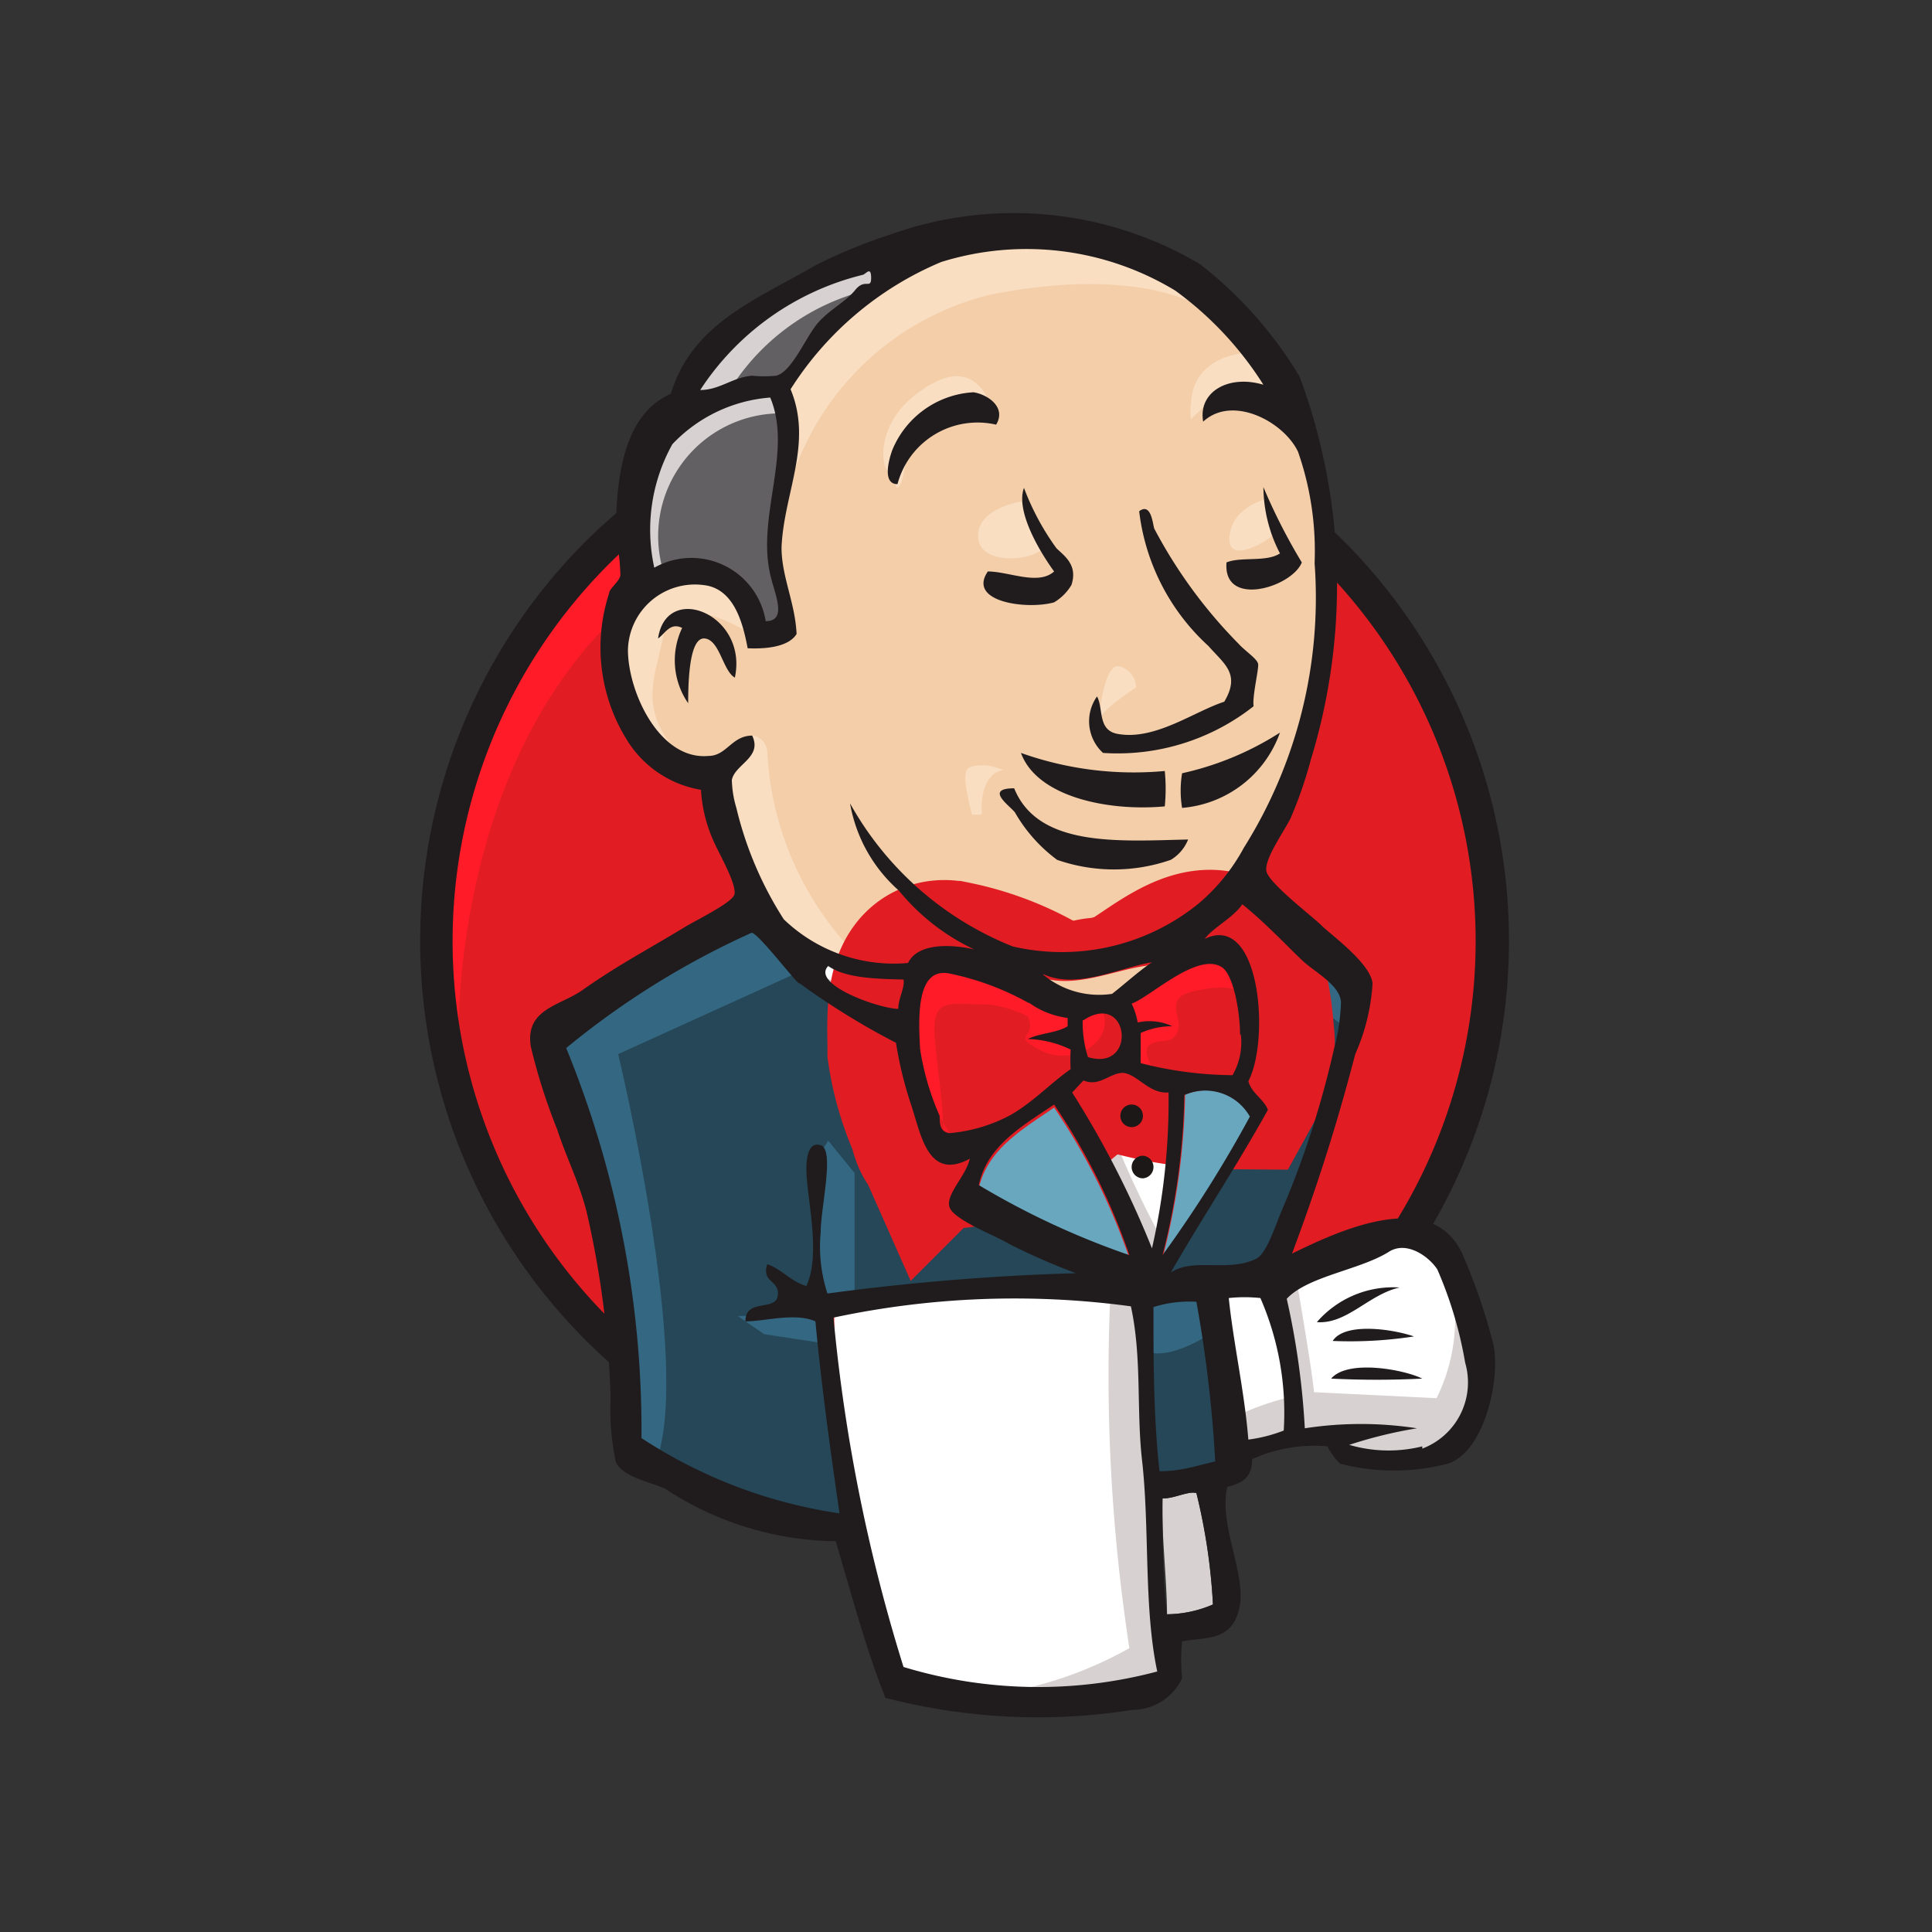<svg xmlns="http://www.w3.org/2000/svg" xmlns:xlink="http://www.w3.org/1999/xlink" viewBox="0 0 25.66 25.66">
  <rect x="0" y="0" width="25.66" height="25.66" fill="#333333" stroke="none"/>
  <defs>
    <style>
      .cls-1, .cls-15 {
        fill: none;
      }

      .cls-2 {
        clip-path: url(#clip-path);
      }

      .cls-3 {
        fill: #e11d23;
      }

      .cls-10, .cls-12, .cls-13, .cls-16, .cls-17, .cls-18, .cls-19, .cls-3, .cls-6, .cls-7, .cls-8, .cls-9 {
        fill-rule: evenodd;
      }

      .cls-16, .cls-4 {
        fill: #ff1b28;
      }

      .cls-17, .cls-5 {
        fill: #201c1d;
      }

      .cls-6 {
        fill: #f3cea9;
      }

      .cls-7 {
        fill: #254758;
      }

      .cls-8 {
        fill: #626062;
      }

      .cls-9 {
        fill: #d7d2d1;
      }

      .cls-10, .cls-11 {
        fill: #f9dec2;
      }

      .cls-12 {
        fill: #346882;
      }

      .cls-13, .cls-14 {
        fill: #fff;
      }

      .cls-15 {
        stroke: #e11d23;
        stroke-width: 2.5px;
      }

      .cls-18 {
        fill: #68a7be;
      }

      .cls-19 {
        fill: #1c1818;
      }
    </style>
    <clipPath id="clip-path">
      <rect class="cls-1" x="5.58" y="2.83" width="14.49" height="20"/>
    </clipPath>
  </defs>
  <g id="Layer_2" data-name="Layer 2">
    <g id="Layer_1-2" data-name="Layer 1">
      <g>
        <g class="cls-2">
          <g>
            <path class="cls-3" d="M19.82,12.47a7.09,7.09,0,0,1-7,7.17,7.09,7.09,0,0,1-7-7.17,7.09,7.09,0,0,1,7-7.17A7.09,7.09,0,0,1,19.82,12.47Z"/>
            <path class="cls-4" d="M6.09,14.25s-.51-7.48,6.38-7.7L12,5.75,8.25,7,7.18,8.24,6.25,10l-.54,2.08.17,1.39"/>
            <path class="cls-5" d="M8,7.58a7.08,7.08,0,0,0,0,9.84,6.7,6.7,0,0,0,9.61,0,7.08,7.08,0,0,0,0-9.84A6.68,6.68,0,0,0,8,7.58ZM7.7,17.72a7.5,7.5,0,0,1,0-10.45,7.14,7.14,0,0,1,10.23,0,7.52,7.52,0,0,1,0,10.45,7.11,7.11,0,0,1-10.23,0Z"/>
            <path class="cls-6" d="M15.77,12.51l-1.07.16-1.44.16-.94,0-.91,0-.69-.21L10.1,12l-.48-1.36-.1-.3-.64-.21L8.5,9.47l-.27-.89.3-.77.69-.24.56.27.27.58.32-.05.11-.13-.11-.62,0-.77.16-1.07V5.17L11,4.39l.86-.61,1.49-.64L15,3.38l1.44,1,.67,1.07.43.77.11,1.92-.32,1.66-.59,1.47-.56.77"/>
            <path class="cls-7" d="M14.86,17.13,11,17.29v.64l.32,2.25-.16.18-2.67-.91-.19-.32-.27-3L7.46,14.3l-.13-.43L9.46,12.4l.67-.26.59.72.5.45.59.19.27.08L12.4,15l.24.29.62-.21-.43.83L15.15,17Z"/>
            <path class="cls-8" d="M8.53,7.81l.69-.24.56.27.27.58.32-.05.08-.32-.16-.61L10.45,6l-.13-.8.48-.57,1-.82-.3-.4-1.46.72-.62.48-.35.75-.53.72-.16.85Z"/>
            <path class="cls-9" d="M9.62,5.3a3,3,0,0,1,2-1.47c1.6-.48.08-.35.08-.35L10,4.15l-.67.67L9,5.35Z"/>
            <path class="cls-9" d="M8.82,7.62A1.63,1.63,0,0,1,10.4,5.49l-.08-.32-1.47.34L8.42,6.9l.11.91Z"/>
            <path class="cls-10" d="M9.68,10.11,10,9.77a.23.23,0,0,1,.19.2,4.15,4.15,0,0,0,1.25,2.78c.11.08-.85-.13-.85-.13l-.85-1.34"/>
            <path class="cls-10" d="M14.59,9.6s.06-.81.28-.75a.3.3,0,0,1,.22.28S14.56,9.47,14.59,9.6Z"/>
            <path class="cls-11" d="M16.81,6.63s-.44.1-.48.49.48.08.56,0"/>
            <path class="cls-11" d="M13.57,6.66s-.58.08-.58.46.66.34.85.18"/>
            <path class="cls-10" d="M9.94,8.4s-1-.62-1.12,0S8.47,9.39,9,10l-.35-.11-.32-.82-.1-.81.61-.64.7.06.4.32Z"/>
            <path class="cls-10" d="M10.42,6.71a3.69,3.69,0,0,1,2.75-2.8c1.9-.37,2.89.08,3.26.51,0,0-1.68-2-3.28-1.39S10.37,4.76,10.4,5.49A10.86,10.86,0,0,1,10.42,6.71Z"/>
            <path class="cls-10" d="M16.62,4.68s-.77,0-.8.67a.59.59,0,0,0,0,.22s.62-.7,1-.32"/>
            <path class="cls-10" d="M13.23,5.64s-.14-1.07-1-.45c-.59.4-.54,1-.43,1.07s.08.32.16.17.05-.62.35-.76S13,5.39,13.23,5.64Z"/>
            <path class="cls-12" d="M10.72,12.86,8.21,14s1,4.14.5,5.42l-.37-.13,0-1.58-.69-3-.29-.83,2.61-1.76Z"/>
            <path class="cls-12" d="M11,15.15l.35.43v1.6H10.9s-.05-1.12-.05-1.25.05-.62.05-.62"/>
            <path class="cls-12" d="M11,17.43l-1.2.05.35.24.85.13"/>
            <path class="cls-7" d="M15.1,17.16l1,0,.24,2.46-1,.13Z"/>
            <path class="cls-7" d="M15.36,17.16l1.5-.08s.61-1.55.61-1.63.54-2.24.54-2.24L16.81,12l-.24-.21-.64.64v2.48Z"/>
            <path class="cls-12" d="M16,17l-.93.19.13.75c.35.16.94-.27.94-.27"/>
            <path class="cls-12" d="M16.06,12.3l1.87,1.39L18,13l-1.41-1.3Z"/>
            <path class="cls-13" d="M11.91,22.42l-.55-2.24-.28-1.66,0-1.23,2.5-.13H15.1L15,20l.24,2.17,0,.4-2,.16Z"/>
            <path class="cls-9" d="M14.75,17.13A23.84,23.84,0,0,0,15,21.89a5.24,5.24,0,0,1-2,.64l2.24-.08.27-.16-.32-4.38L15.15,17"/>
            <path class="cls-13" d="M16.37,19.38l1-.3,2-.11.29-.9-.53-1.58-.61-.08-.86.27-.82.4L16.43,17l-.34.13"/>
            <path class="cls-9" d="M16.35,18.84a3.87,3.87,0,0,1,.8-.29l-.29-1.47.35-.14s.24,1.39.24,1.55l1.63.08a2.4,2.4,0,0,0,.24-1.25l.29.85,0,.48-.43.64-.48.11-.8,0L17.66,19l-.93.13-.3.11"/>
            <path class="cls-14" d="M15.3,16.94l-.58-1.49-.62-.88s.13-.38.32-.38H15l.58.22,0,1Z"/>
            <path class="cls-9" d="M15.42,16.44a12.73,12.73,0,0,1-.75-1.66s.13-.32.32-.24.59.29.59.29v-.5l-.91-.19-.61.08,1,2.46.21,0"/>
            <path class="cls-14" d="M12.15,12.91l-.74-.08-.69-.21v.24l.34.37,1.07.48"/>
            <path class="cls-9" d="M11,13a3,3,0,0,0,1.09.27l0,.32-.75-.16-.45-.32Z"/>
            <path class="cls-3" d="M16.37,14.28a5,5,0,0,1-1.22-.16c0-.15,0-.3,0-.4a1,1,0,0,1,.42-.09.72.72,0,0,0-.46-.05.92.92,0,0,0-.08-.25c.25-.09.86-.68,1.19-.49.17.1.23.63.25.9A.87.87,0,0,1,16.37,14.28Z"/>
            <path class="cls-15" d="M16.37,14.28a5,5,0,0,1-1.22-.16c0-.15,0-.3,0-.4a1,1,0,0,1,.42-.09.72.72,0,0,0-.46-.05.92.92,0,0,0-.08-.25c.25-.09.86-.68,1.19-.49.17.1.23.63.25.9A.87.87,0,0,1,16.37,14.28Z"/>
            <path class="cls-3" d="M14.2,13.54v.11c-.14.09-.37.09-.53.17a1.37,1.37,0,0,1,.57.14,2.26,2.26,0,0,0,0,.26c-.26.18-.5.44-.8.61a2.09,2.09,0,0,1-.81.24c-.09,0-.09-.12-.13-.23a3.5,3.5,0,0,1-.26-.89c0-.41-.06-1.11.39-1a3.63,3.63,0,0,1,1.05.39A1.12,1.12,0,0,0,14.2,13.54Z"/>
            <path class="cls-15" d="M14.2,13.54v.11c-.14.09-.37.09-.53.17a1.37,1.37,0,0,1,.57.14,2.26,2.26,0,0,0,0,.26c-.26.18-.5.44-.8.61a2.09,2.09,0,0,1-.81.24c-.09,0-.09-.12-.13-.23a3.5,3.5,0,0,1-.26-.89c0-.41-.06-1.11.39-1a3.63,3.63,0,0,1,1.05.39A1.12,1.12,0,0,0,14.2,13.54Z"/>
            <path class="cls-3" d="M14.46,14a1.49,1.49,0,0,1-.07-.49C15,13.15,15.11,14.24,14.46,14Z"/>
            <path class="cls-15" d="M14.46,14a1.49,1.49,0,0,1-.07-.49C15,13.15,15.11,14.24,14.46,14Z"/>
            <path class="cls-16" d="M15.33,14.22s-.19-.27-.05-.35.26,0,.34-.13,0-.21,0-.37.16-.19.3-.22.5-.08.56.06l-.17-.49-.32-.1-1,.59,0,.29v.59"/>
            <path class="cls-16" d="M12.53,15.1c0-.42-.07-.83-.11-1.25-.06-.62.15-.51.69-.51a1.48,1.48,0,0,1,.54.16c.14.3-.25.23.17.45s1-.11.82-.53c-.08-.09-.41,0-.53-.09L13.48,13c-.26-.13-.88-.33-1.16-.14-.72.49,0,1.7.3,2.21"/>
            <path class="cls-17" d="M13.23,5.64a1.1,1.1,0,0,0-1.31.79c-.2,0-.12-.31-.07-.45a1.24,1.24,0,0,1,1.08-.77C13.12,5.24,13.37,5.41,13.23,5.64Z"/>
            <path class="cls-17" d="M16.78,6.47h0a7.82,7.82,0,0,0,.51,1c-.13.33-1.05.61-1,0,.19-.08.53,0,.71-.12A1.94,1.94,0,0,1,16.78,6.47Z"/>
            <path class="cls-17" d="M13.6,6.48a3.4,3.4,0,0,0,.43.8c.1.1.29.22.2.49A.66.66,0,0,1,14,8c-.35.1-1.16,0-.88-.41.28,0,.67.19.88,0C13.79,7.3,13.49,6.78,13.6,6.48Z"/>
            <path class="cls-17" d="M16.65,9.38a2.92,2.92,0,0,1-2,.62.57.57,0,0,1-.08-.75c.09.16,0,.46.29.5.49.08,1-.3,1.4-.43.22-.37,0-.5-.21-.74a2.88,2.88,0,0,1-.92-1.79c.16-.12.18.17.2.23a6.46,6.46,0,0,0,1.12,1.53c.09.1.25.2.26.27S16.63,9.25,16.65,9.38Z"/>
            <path class="cls-17" d="M9.76,9c-.16-.09-.2-.5-.4-.52s-.22.54-.22.86a1,1,0,0,1-.08-1c-.16-.08-.23.08-.32.14C8.85,7.72,9.94,8.16,9.76,9Z"/>
            <path class="cls-17" d="M17,9.73a1.51,1.51,0,0,1-1.3,1,1.41,1.41,0,0,1,0-.46A4,4,0,0,0,17,9.73Z"/>
            <path class="cls-17" d="M13.56,10a4.46,4.46,0,0,0,1.91.24,2.37,2.37,0,0,1,0,.47C14.71,10.78,13.77,10.58,13.56,10Z"/>
            <path class="cls-17" d="M13.47,10.47c.32.79,1.4.7,2.31.68a.55.55,0,0,1-.23.27,2.3,2.3,0,0,1-1.51,0,2.05,2.05,0,0,1-.56-.63C13.41,10.7,13.07,10.47,13.47,10.47Z"/>
            <path class="cls-18" d="M16.61,14.83a16.35,16.35,0,0,1-1.16,1.84,9.14,9.14,0,0,0,.29-2.13A.68.68,0,0,1,16.61,14.83Z"/>
            <path class="cls-17" d="M18.59,17.1c-.41.09-.7.49-1.1.46A1.34,1.34,0,0,1,18.59,17.1Z"/>
            <path class="cls-17" d="M18.78,17.75a5.59,5.59,0,0,1-1.08.06C17.86,17.56,18.49,17.65,18.78,17.75Z"/>
            <path class="cls-17" d="M18.89,18.31a12.07,12.07,0,0,1-1.21,0C17.9,18.05,18.65,18.19,18.89,18.31Z"/>
            <path class="cls-9" d="M15.89,19.83a7.88,7.88,0,0,1,.22,1.48,1.57,1.57,0,0,1-.61.13c0-.44-.08-1.12-.06-1.54C15.58,19.91,15.78,19.8,15.89,19.83Z"/>
            <path class="cls-6" d="M15.28,12.82c-.19.13-.35.28-.53.42a1.16,1.16,0,0,1-.92-.26s0,0,0,0C14.29,13.14,14.85,12.86,15.28,12.82Z"/>
            <path class="cls-18" d="M13,15.78c.12-.52.58-.78,1-1.07a8.38,8.38,0,0,1,1,2A10.31,10.31,0,0,1,13,15.78Z"/>
            <path class="cls-17" d="M15.44,19.9c0,.42,0,1.1.06,1.54a1.57,1.57,0,0,0,.61-.13,7.88,7.88,0,0,0-.22-1.48C15.78,19.8,15.58,19.91,15.44,19.9Zm-4.37-2.4A22.57,22.57,0,0,0,12,22.14a6.15,6.15,0,0,0,3.37.06c-.18-.85-.1-1.88-.2-2.79-.08-.68,0-1.37-.15-2.06A11.51,11.51,0,0,0,11.07,17.5Zm4.25-.14c0,.73,0,1.45.08,2.18.29,0,.48-.07.74-.13a17.11,17.11,0,0,0-.25-2.12A1.57,1.57,0,0,0,15.32,17.36Zm1.42-.12a2,2,0,0,0-.42,0c.06.59.21,1.25.26,1.88a2,2,0,0,0,.47-.12A3.81,3.81,0,0,0,16.74,17.24Zm2.15,2a.94.94,0,0,0,.57-1.14,5.35,5.35,0,0,0-.37-1.24c-.11-.17-.41-.39-.65-.23-.39.24-1.07.32-1.35.62a10.33,10.33,0,0,1,.24,1.72,4.89,4.89,0,0,1,1.49,0,5.92,5.92,0,0,0-.9.22A1.86,1.86,0,0,0,18.89,19.21ZM15,16.67a8.38,8.38,0,0,0-1-2c-.43.29-.89.55-1,1.07A10.59,10.59,0,0,0,15,16.67Zm.73-2.13a9.14,9.14,0,0,1-.29,2.13,16.35,16.35,0,0,0,1.16-1.84A.68.68,0,0,0,15.74,14.54Zm-.82-.29c-.17,0-.31.19-.52.1l-.15.16a12.59,12.59,0,0,1,1.06,2.07,8.76,8.76,0,0,0,.22-2.07C15.26,14.53,15.11,14.27,14.92,14.25Zm-.53-.7a1.49,1.49,0,0,0,.07.49C15.11,14.24,15,13.15,14.39,13.55Zm-.72-.23a3.63,3.63,0,0,0-1.05-.39c-.45-.09-.41.61-.39,1a3.5,3.5,0,0,0,.26.89c0,.1,0,.21.13.23a2.09,2.09,0,0,0,.81-.24c.3-.17.54-.43.8-.61a2.26,2.26,0,0,1,0-.26,1.37,1.37,0,0,0-.57-.14c.16-.08.39-.08.53-.17v-.11A1.12,1.12,0,0,1,13.67,13.32ZM11,12.83c-.23.24.65.56.93.57,0-.14.09-.28.07-.39C11.68,13,11.24,13,11,12.83Zm2.85.11s0,0,0,0a1.16,1.16,0,0,0,.92.26c.18-.14.34-.29.53-.42C14.85,12.86,14.3,13.14,13.86,12.94Zm2.62.8c0-.27-.08-.8-.25-.9-.33-.19-.94.4-1.19.49a.92.92,0,0,1,.08.25.72.72,0,0,1,.46.05,1,1,0,0,0-.42.09c0,.1,0,.25,0,.4a5,5,0,0,0,1.22.16A.87.87,0,0,0,16.48,13.74Zm-5.86-.68c-.07-.05-.56-.69-.63-.67a10.91,10.91,0,0,0-2.46,1.53,13.41,13.41,0,0,1,1,5.18,6.52,6.52,0,0,0,2.63,1c-.13-.9-.24-1.7-.32-2.55-.27-.12-.67,0-.93,0,0-.31.4-.13.43-.34s-.22-.17-.14-.42c.2.07.31.23.52.29.2-.43,0-1.19,0-1.55,0-.07,0-.38.19-.32s0,.82,0,1.16a2,2,0,0,0,.09.81,31.47,31.47,0,0,1,3.3-.27,8.7,8.7,0,0,1-.89-.39c-.18-.11-.74-.32-.79-.49s.22-.41.27-.64c-.54.29-.64-.28-.77-.69a5.11,5.11,0,0,1-.21-.85A9.79,9.79,0,0,1,10.62,13.06ZM16,12.47c.74-.36.87,1.34.58,1.89.05.17.2.23.26.38-.41.74-.87,1.43-1.29,2.16.31-.2.76,0,1.13-.18.13-.06.23-.36.33-.61a12.38,12.38,0,0,0,.71-2.19,2.65,2.65,0,0,0,.09-.6c0-.23-.35-.41-.51-.56s-.49-.5-.8-.75C16.38,12.19,16.11,12.32,16,12.47ZM8.93,5.9a2.34,2.34,0,0,0-.24,1.64,1,1,0,0,1,1.48.71c.3,0,.11-.38.06-.62-.18-.78.3-1.63,0-2.35A2,2,0,0,0,8.93,5.9Zm2.53-2.25A3.6,3.6,0,0,0,9.3,5.18c.26,0,.43-.17.69-.19a1.62,1.62,0,0,0,.32,0c.22-.06.4-.54.57-.72s.35-.26.48-.42.21,0,.21-.16S11.5,3.64,11.46,3.65Zm4.15.21a3.81,3.81,0,0,0-3.11-.38,4.37,4.37,0,0,0-2,1.69c.3.72-.09,1.38-.12,2.1,0,.39.18.73.2,1.15-.11.18-.43.2-.65.19-.07-.38-.2-.8-.59-.84a.89.89,0,0,0-1,.86c0,.56.42,1.47,1.07,1.41.24,0,.31-.27.58-.27.14.29-.23.38-.27.59a1.41,1.41,0,0,0,.06.37,4.79,4.79,0,0,0,.63,1.48,2.11,2.11,0,0,0,1.65.58c.13-.27.58-.25.88-.18a2.85,2.85,0,0,1-1-.78,2,2,0,0,1-.65-1.16,4.29,4.29,0,0,0,2.16,1.9A2.88,2.88,0,0,0,15.92,12a2.57,2.57,0,0,0,.6-.74,6.25,6.25,0,0,0,.94-3.78A4,4,0,0,0,17.24,6c-.19-.4-.87-.76-1.26-.4-.07-.39.33-.63.8-.49A4.54,4.54,0,0,0,15.61,3.86Zm1.55,12.79c.65-.32,1.86-.87,2.26,0a7.62,7.62,0,0,1,.41,1.19c.11.47-.12,1.45-.6,1.6a2.86,2.86,0,0,1-1.43,0,.86.86,0,0,1-.17-.23,2,2,0,0,0-1,.17c0,.27-.16.32-.33.37-.12.5.26,1.16.16,1.61s-.46.38-.76.44a2.56,2.56,0,0,0,0,.49.73.73,0,0,1-.66.42,8.06,8.06,0,0,1-3.28-.16c-.25-.62-.45-1.37-.66-2.08a4.2,4.2,0,0,1-2.27-.7c-.24-.1-.56-.16-.65-.35a3.32,3.32,0,0,1-.07-.85,12.58,12.58,0,0,0-.32-2.48c-.1-.39-.27-.72-.39-1.09a7.78,7.78,0,0,1-.35-1.1c-.08-.51.4-.54.7-.76.47-.33.84-.52,1.35-.83.15-.09.6-.31.65-.42s-.17-.5-.25-.67a1.93,1.93,0,0,1-.19-.73,1.43,1.43,0,0,1-.95-.61,2.32,2.32,0,0,1-.27-2c0-.06.14-.16.15-.24a3.43,3.43,0,0,0-.06-.54c0-.86.14-1.61.73-1.87C9.19,4.31,10,4,10.84,3.52a6.93,6.93,0,0,1,1-.41,4.85,4.85,0,0,1,4.1.4A5.45,5.45,0,0,1,17.26,5a7.93,7.93,0,0,1,.15,5.09,5.62,5.62,0,0,1-.27.78c-.09.18-.35.54-.32.7s.61.6.73.72.65.5.68.77A2.72,2.72,0,0,1,18,14C17.74,15,17.47,15.82,17.16,16.65Z"/>
            <path class="cls-10" d="M12.84,10.23c0-.05.23-.12.49,0,0,0-.32,0-.29.59l-.13,0S12.77,10.32,12.84,10.23Z"/>
            <path class="cls-19" d="M15.18,14.82a.15.15,0,1,1-.15-.15A.15.15,0,0,1,15.18,14.82Z"/>
            <path class="cls-19" d="M15.32,15.5a.15.15,0,0,1-.14.15.15.15,0,0,1,0-.3A.15.15,0,0,1,15.32,15.5Z"/>
          </g>
        </g>
        <rect class="cls-1" width="25.66" height="25.66"/>
      </g>
    </g>
  </g>
</svg>
